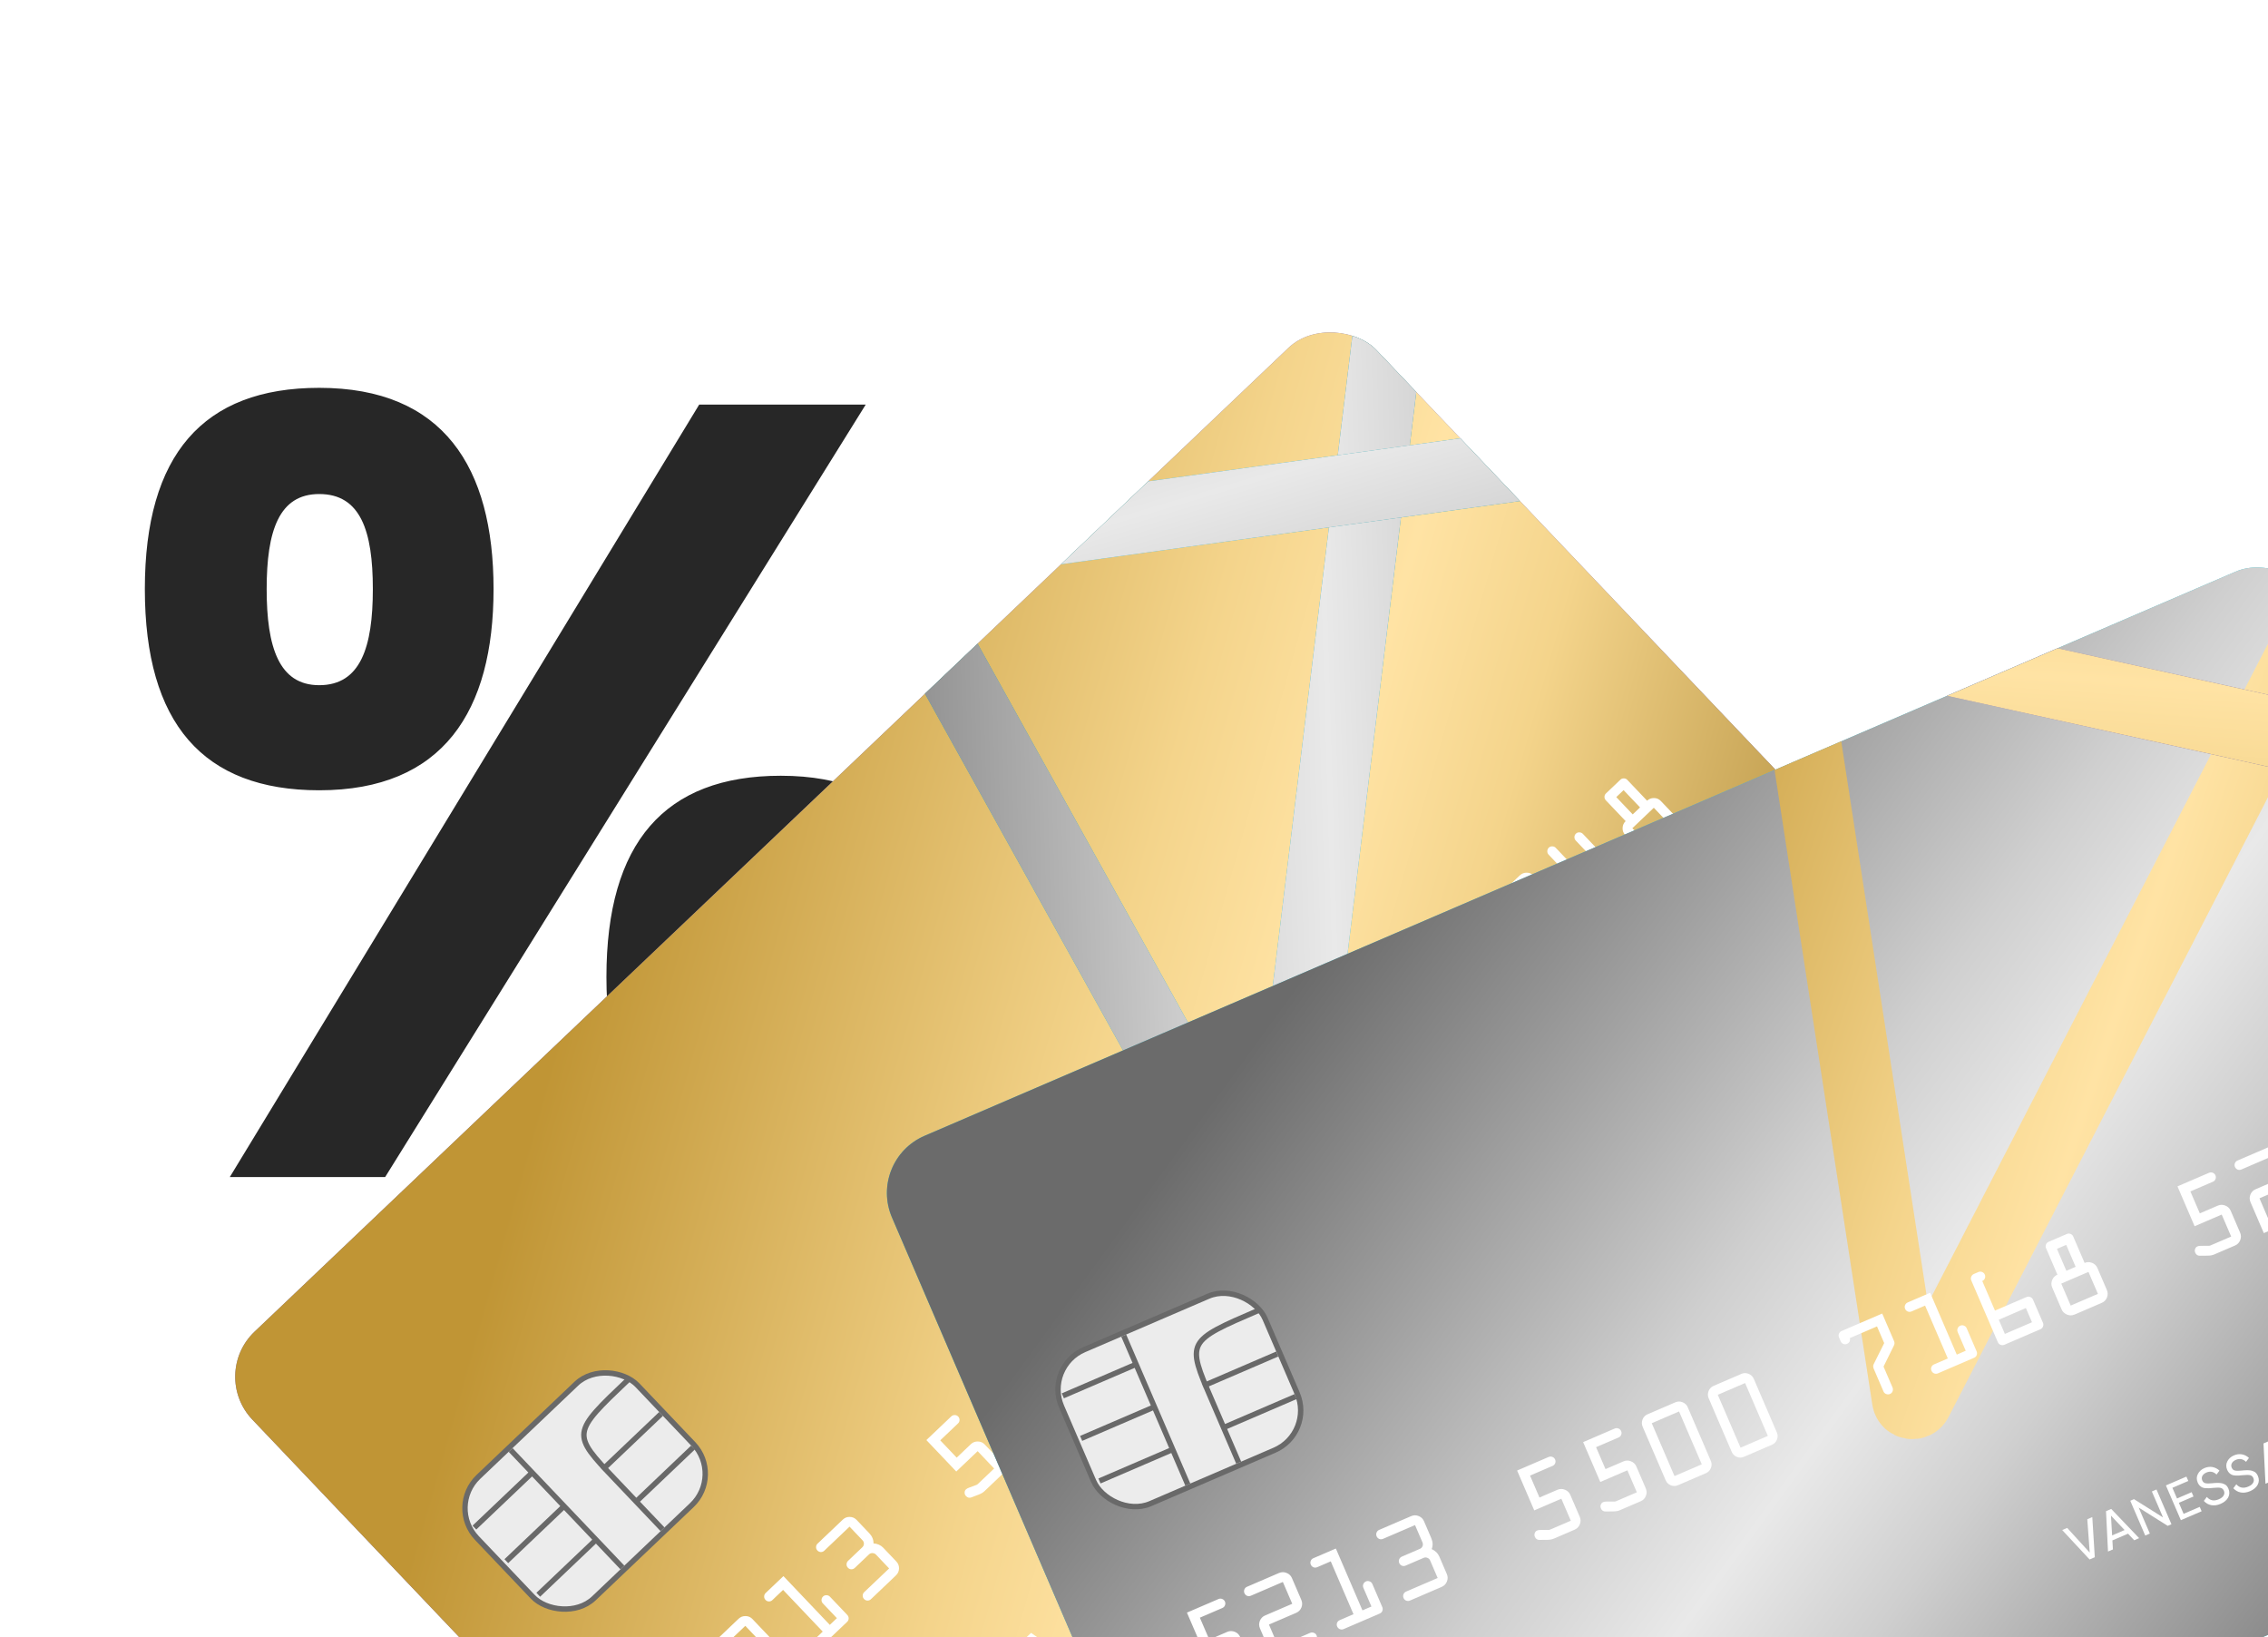 <?xml version="1.0" encoding="UTF-8"?> <svg xmlns="http://www.w3.org/2000/svg" width="194" height="140" viewBox="0 0 194 140" fill="none"><path d="M32.944 100.659H19.656L59.808 34.6H74.052L32.944 100.659ZM12.39 50.374C12.39 38.902 17.361 33.166 27.304 33.166C37.915 33.166 42.217 39.953 42.217 50.374C42.217 60.794 37.915 67.582 27.304 67.582C17.361 67.582 12.39 61.846 12.39 50.374ZM22.81 50.374C22.81 55.345 23.862 58.595 27.304 58.595C30.841 58.595 31.892 55.345 31.892 50.374C31.892 45.402 30.841 42.248 27.304 42.248C23.862 42.248 22.81 45.402 22.81 50.374ZM51.873 83.547C51.873 72.075 56.844 66.339 66.786 66.339C77.398 66.339 81.7 73.126 81.7 83.547C81.7 93.967 77.398 100.755 66.786 100.755C56.844 100.755 51.873 95.019 51.873 83.547ZM62.293 83.547C62.293 88.518 63.345 91.768 66.786 91.768C70.324 91.768 71.375 88.518 71.375 83.547C71.375 78.576 70.324 75.421 66.786 75.421C63.345 75.421 62.293 78.576 62.293 83.547Z" fill="#272727"></path><g clip-path="url(#clip0_383_5704)"><rect x="17.919" y="117.546" width="132.774" height="84.843" transform="rotate(-43.57 17.919 117.546)" fill="#7C73C3"></rect><rect x="17.919" y="117.546" width="132.774" height="84.843" transform="rotate(-43.57 17.919 117.546)" fill="url(#paint0_linear_383_5704)"></rect><path d="M128.159 112.964L127.807 113.299L124.739 111.75L125.074 111.432L127.615 112.741L126.43 110.141L126.769 109.819L128.159 112.964ZM131.151 110.118L130.819 110.433L130.128 110.089L129.072 111.093L129.382 111.801L129.05 112.116L127.694 108.939L128.045 108.605L131.151 110.118ZM128.222 109.145L128.902 110.7L129.743 109.9L128.222 109.145ZM132.451 107.745L130.788 105.996L131.099 105.7L133.33 108.045L133.079 108.284L130.206 107.679L131.873 109.431L131.561 109.727L129.33 107.382L129.582 107.143L132.451 107.745ZM133.289 106.105L133.997 106.849L135.085 105.813L135.366 106.108L133.966 107.44L131.735 105.095L133.118 103.779L133.399 104.074L132.327 105.093L133.012 105.814L134 104.873L134.277 105.165L133.289 106.105ZM136.675 104.946C136.456 105.154 136.22 105.282 135.968 105.331C135.717 105.374 135.473 105.336 135.239 105.214L135.36 104.805C135.719 105.004 136.063 104.947 136.391 104.635C136.55 104.484 136.641 104.336 136.664 104.19C136.69 104.042 136.649 103.913 136.543 103.801C136.439 103.692 136.317 103.648 136.177 103.671C136.052 103.692 135.854 103.768 135.582 103.898L135.288 104.038C135.219 104.065 135.127 104.097 135.01 104.136C134.894 104.17 134.799 104.184 134.725 104.178C134.525 104.164 134.351 104.08 134.205 103.926C134.009 103.72 133.928 103.492 133.96 103.24C133.988 102.983 134.105 102.757 134.311 102.562C134.494 102.387 134.698 102.28 134.924 102.24C135.149 102.2 135.372 102.226 135.592 102.319L135.474 102.718C135.144 102.573 134.852 102.621 134.597 102.863C134.47 102.984 134.397 103.113 134.378 103.25C134.36 103.387 134.401 103.509 134.503 103.616C134.601 103.719 134.712 103.762 134.837 103.746C134.966 103.729 135.147 103.664 135.378 103.55L135.557 103.463C135.661 103.419 135.717 103.396 135.726 103.392C135.823 103.35 135.936 103.313 136.065 103.279C136.158 103.255 136.267 103.249 136.393 103.261C136.545 103.265 136.696 103.345 136.845 103.501C137.04 103.707 137.122 103.942 137.089 104.207C137.052 104.472 136.914 104.719 136.675 104.946ZM138.664 103.054C138.445 103.262 138.209 103.39 137.957 103.438C137.705 103.482 137.462 103.443 137.228 103.322L137.349 102.913C137.708 103.112 138.052 103.055 138.38 102.743C138.539 102.592 138.63 102.444 138.653 102.298C138.678 102.15 138.638 102.021 138.532 101.909C138.428 101.8 138.306 101.756 138.166 101.779C138.041 101.8 137.843 101.876 137.571 102.006L137.277 102.146C137.208 102.173 137.116 102.205 136.999 102.244C136.883 102.278 136.788 102.292 136.714 102.286C136.514 102.272 136.34 102.188 136.194 102.034C135.998 101.828 135.917 101.6 135.949 101.347C135.977 101.091 136.094 100.865 136.3 100.669C136.483 100.495 136.687 100.388 136.913 100.348C137.138 100.308 137.361 100.334 137.581 100.427L137.463 100.826C137.133 100.68 136.841 100.729 136.586 100.971C136.459 101.092 136.386 101.221 136.367 101.358C136.349 101.495 136.39 101.617 136.492 101.724C136.59 101.827 136.701 101.87 136.826 101.853C136.955 101.837 137.136 101.772 137.367 101.658L137.546 101.57C137.65 101.527 137.706 101.504 137.715 101.499C137.812 101.458 137.925 101.421 138.054 101.387C138.146 101.363 138.256 101.357 138.382 101.369C138.534 101.373 138.685 101.453 138.834 101.609C139.029 101.815 139.11 102.05 139.078 102.315C139.041 102.58 138.903 102.826 138.664 103.054ZM141.776 100.01L141.444 100.326L140.753 99.981L139.698 100.985L140.007 101.693L139.675 102.008L138.319 98.832L138.671 98.497L141.776 100.01ZM138.847 99.038L139.528 100.592L140.368 99.792L138.847 99.038ZM145.034 96.911L144.702 97.226L144.011 96.882L142.956 97.886L143.265 98.593L142.934 98.909L141.577 95.732L141.929 95.397L145.034 96.911ZM142.105 95.938L142.786 97.492L143.627 96.692L142.105 95.938ZM143.525 93.879L145.476 95.929L146.487 94.966L146.768 95.261L145.445 96.52L143.214 94.175L143.525 93.879ZM146.538 93.501L147.246 94.245L148.334 93.21L148.615 93.504L147.214 94.836L144.984 92.491L146.367 91.175L146.648 91.47L145.576 92.49L146.261 93.21L147.249 92.27L147.526 92.561L146.538 93.501ZM149.923 92.342C149.705 92.55 149.469 92.679 149.217 92.727C148.965 92.771 148.722 92.732 148.487 92.611L148.609 92.202C148.968 92.4 149.312 92.343 149.64 92.031C149.799 91.88 149.89 91.732 149.913 91.587C149.938 91.439 149.898 91.309 149.792 91.198C149.688 91.088 149.565 91.045 149.425 91.067C149.301 91.088 149.102 91.164 148.831 91.295L148.536 91.434C148.468 91.461 148.376 91.494 148.259 91.532C148.143 91.566 148.048 91.58 147.974 91.574C147.773 91.56 147.6 91.477 147.453 91.322C147.258 91.117 147.176 90.888 147.209 90.636C147.237 90.379 147.354 90.153 147.559 89.958C147.743 89.784 147.947 89.677 148.173 89.636C148.398 89.596 148.621 89.623 148.841 89.715L148.723 90.115C148.393 89.969 148.101 90.017 147.846 90.26C147.719 90.381 147.646 90.51 147.627 90.647C147.609 90.783 147.65 90.905 147.752 91.013C147.85 91.115 147.961 91.159 148.086 91.142C148.215 91.126 148.395 91.06 148.627 90.946L148.806 90.859C148.909 90.816 148.966 90.792 148.974 90.788C149.071 90.747 149.185 90.709 149.314 90.675C149.406 90.652 149.515 90.646 149.642 90.657C149.794 90.661 149.945 90.741 150.094 90.898C150.289 91.103 150.37 91.338 150.338 91.604C150.3 91.869 150.162 92.115 149.923 92.342ZM151.912 90.45C151.693 90.658 151.458 90.787 151.206 90.835C150.954 90.879 150.711 90.84 150.476 90.719L150.598 90.309C150.957 90.508 151.301 90.451 151.629 90.139C151.788 89.988 151.879 89.84 151.902 89.695C151.927 89.547 151.887 89.417 151.781 89.305C151.677 89.196 151.554 89.153 151.414 89.175C151.29 89.196 151.091 89.272 150.82 89.403L150.525 89.542C150.457 89.569 150.365 89.602 150.248 89.64C150.132 89.674 150.037 89.688 149.963 89.682C149.762 89.668 149.589 89.584 149.442 89.43C149.247 89.225 149.165 88.996 149.198 88.744C149.226 88.487 149.343 88.261 149.548 88.066C149.732 87.892 149.936 87.784 150.161 87.744C150.387 87.704 150.61 87.73 150.83 87.823L150.712 88.222C150.382 88.077 150.09 88.125 149.835 88.367C149.708 88.489 149.635 88.618 149.616 88.754C149.598 88.891 149.639 89.013 149.741 89.121C149.839 89.223 149.95 89.266 150.075 89.25C150.204 89.234 150.384 89.168 150.616 89.054L150.795 88.967C150.898 88.924 150.955 88.9 150.963 88.896C151.06 88.855 151.174 88.817 151.303 88.783C151.395 88.76 151.504 88.754 151.631 88.765C151.783 88.769 151.934 88.849 152.082 89.006C152.278 89.211 152.359 89.446 152.327 89.712C152.289 89.977 152.151 90.223 151.912 90.45ZM153.168 89.173L150.937 86.828L151.249 86.531L153.48 88.876L153.168 89.173ZM155.993 86.486L155.661 86.801L154.97 86.457L153.915 87.461L154.224 88.168L153.892 88.484L152.536 85.307L152.888 84.972L155.993 86.486ZM153.064 85.513L153.745 87.067L154.585 86.267L153.064 85.513Z" fill="white"></path><g clip-path="url(#clip1_383_5704)"><path d="M90.267 146.245C90.034 145.704 89.127 143.614 89.127 143.614C89.133 143.636 88.886 143.066 88.727 142.722L89.424 143.204C89.424 143.204 91.351 144.55 91.756 144.829C91.476 145.095 90.621 145.908 90.267 146.245ZM88.195 139.64L86.81 140.957C86.383 141.364 86.178 141.799 86.424 142.427L89.846 151.351L91.725 149.563C91.725 149.563 91.216 148.408 91.106 148.16C91.312 147.964 93.141 146.225 93.406 145.972C93.69 146.168 94.615 146.815 94.615 146.815L96.273 145.237L88.195 139.64Z" fill="white"></path></g><rect x="38.242" y="128.846" width="18.957" height="14.334" rx="3.699" transform="rotate(-43.57 38.242 128.846)" fill="#ECECEC" stroke="#696969" stroke-width="0.462"></rect><path d="M43.677 123.995L53.238 134.045M40.58 130.634L45.605 125.853M43.311 133.505L48.336 128.725M46.043 136.377L51.068 131.596M51.519 125.697L56.544 120.917M54.251 128.569L59.276 123.788M56.672 130.778C56.672 130.778 56.327 130.416 52.607 126.505C48.887 122.594 48.887 122.594 53.744 117.974" stroke="#696969" stroke-width="0.462"></path><path d="M68.205 33.485L108.418 105.878C108.635 106.27 109.226 106.155 109.281 105.71L123.085 -7.037" stroke="url(#paint1_linear_383_5704)" stroke-width="6.011"></path><path d="M68.205 33.485L108.418 105.878C108.635 106.27 109.226 106.155 109.281 105.71L123.085 -7.037" stroke="url(#paint2_linear_383_5704)" stroke-width="6.011"></path><path d="M117.654 -8.5L57.958 48.895C57.635 49.205 57.898 49.748 58.342 49.687L170.868 34.187" stroke="url(#paint3_linear_383_5704)" stroke-width="6.011"></path><path d="M117.654 -8.5L57.958 48.895C57.635 49.205 57.898 49.748 58.342 49.687L170.868 34.187" stroke="url(#paint4_linear_383_5704)" stroke-width="6.011"></path><path d="M61.361 148.104L62.761 146.773L61.35 145.29L59.522 147.029L56.965 144.341L59.096 142.314C59.177 142.237 59.276 142.199 59.393 142.202C59.51 142.205 59.608 142.247 59.685 142.329C59.765 142.413 59.804 142.513 59.801 142.631C59.798 142.743 59.755 142.839 59.671 142.919L58.152 144.364L59.559 145.843L60.775 144.685C60.938 144.53 61.137 144.456 61.371 144.461C61.605 144.467 61.8 144.552 61.955 144.715L63.365 146.198C63.523 146.363 63.599 146.563 63.593 146.797C63.587 147.026 63.502 147.22 63.336 147.377L61.936 148.709C61.812 148.828 61.65 148.924 61.451 148.999L60.813 149.243C60.642 149.309 60.49 149.271 60.355 149.13C60.275 149.046 60.236 148.949 60.236 148.839C60.234 148.726 60.273 148.632 60.352 148.557C60.412 148.5 60.499 148.452 60.612 148.412L61.172 148.202C61.248 148.185 61.311 148.152 61.361 148.104ZM68.029 142.913L65.279 145.529L63.294 143.441C63.134 143.273 63.056 143.074 63.059 142.842C63.065 142.608 63.151 142.412 63.316 142.255L65.152 140.509L63.752 139.037L61.592 141.091C61.506 141.173 61.407 141.213 61.294 141.21C61.18 141.205 61.082 141.16 61.002 141.076C60.923 140.992 60.884 140.894 60.887 140.782C60.887 140.667 60.931 140.568 61.017 140.486L63.176 138.432C63.344 138.272 63.545 138.195 63.779 138.201C64.011 138.205 64.206 138.289 64.363 138.455L65.763 139.927C65.925 140.097 66.004 140.299 65.998 140.533C65.99 140.765 65.902 140.961 65.734 141.12L63.898 142.866L65.309 144.349L67.454 142.309C67.535 142.231 67.635 142.194 67.752 142.197C67.866 142.197 67.964 142.239 68.043 142.323C68.123 142.407 68.162 142.508 68.159 142.625C68.154 142.739 68.11 142.836 68.029 142.913ZM69.447 140.412L70.376 139.529L66.983 135.962L66.069 136.832C65.985 136.912 65.886 136.952 65.771 136.951C65.656 136.946 65.559 136.901 65.479 136.817C65.399 136.733 65.361 136.635 65.364 136.523C65.367 136.406 65.41 136.307 65.494 136.227L67.013 134.783L70.98 138.954L71.585 138.378L70.387 137.119C70.309 137.037 70.271 136.939 70.271 136.824C70.274 136.707 70.317 136.609 70.401 136.529C70.485 136.449 70.585 136.412 70.699 136.417C70.814 136.418 70.911 136.46 70.991 136.544L72.477 138.106C72.557 138.19 72.595 138.29 72.593 138.407C72.59 138.52 72.546 138.616 72.462 138.696L70.022 141.017C69.939 141.096 69.838 141.135 69.721 141.132C69.604 141.124 69.506 141.079 69.426 140.995C69.348 140.913 69.311 140.816 69.314 140.704C69.319 140.589 69.363 140.492 69.447 140.412ZM73.274 129.978L74.352 131.112C74.603 131.376 74.725 131.667 74.717 131.985C75.063 132.013 75.341 132.137 75.551 132.357L76.674 133.538C76.831 133.703 76.907 133.903 76.901 134.137C76.893 134.369 76.805 134.565 76.637 134.724L74.499 136.758C74.415 136.838 74.316 136.877 74.201 136.877C74.087 136.872 73.989 136.827 73.909 136.743C73.829 136.659 73.791 136.561 73.794 136.449C73.797 136.332 73.84 136.233 73.924 136.153L76.055 134.127L74.932 132.946C74.852 132.862 74.753 132.819 74.636 132.816C74.519 132.808 74.419 132.844 74.335 132.924L73.119 134.081C73.035 134.161 72.935 134.201 72.82 134.2C72.708 134.198 72.611 134.153 72.529 134.067C72.449 133.983 72.41 133.885 72.413 133.772C72.416 133.655 72.46 133.557 72.543 133.477L73.767 132.313C73.849 132.235 73.892 132.139 73.897 132.025C73.9 131.908 73.862 131.807 73.782 131.723L72.669 130.553L70.51 132.608C70.426 132.687 70.327 132.727 70.212 132.727C70.097 132.721 70 132.677 69.92 132.593C69.84 132.509 69.802 132.411 69.804 132.298C69.807 132.181 69.851 132.083 69.935 132.003L72.094 129.949C72.262 129.789 72.462 129.713 72.693 129.721C72.923 129.727 73.116 129.813 73.274 129.978ZM83.637 126.913L85.037 125.582L83.626 124.099L81.798 125.838L79.241 123.15L81.371 121.123C81.453 121.046 81.552 121.008 81.669 121.011C81.786 121.014 81.884 121.056 81.961 121.138C82.041 121.222 82.08 121.322 82.077 121.44C82.074 121.552 82.031 121.648 81.947 121.728L80.428 123.173L81.835 124.652L83.051 123.495C83.214 123.339 83.413 123.265 83.647 123.27C83.881 123.276 84.076 123.361 84.231 123.524L85.641 125.007C85.799 125.172 85.875 125.372 85.869 125.606C85.863 125.835 85.778 126.029 85.612 126.186L84.212 127.518C84.087 127.637 83.926 127.733 83.727 127.808L83.089 128.052C82.918 128.118 82.766 128.08 82.631 127.939C82.551 127.855 82.511 127.758 82.512 127.648C82.51 127.535 82.549 127.441 82.628 127.366C82.688 127.309 82.775 127.261 82.888 127.221L83.448 127.011C83.524 126.994 83.587 126.961 83.637 126.913ZM88.092 122.675L89.492 121.344L88.082 119.861L86.253 121.6L83.696 118.912L85.827 116.885C85.908 116.808 86.007 116.77 86.124 116.773C86.242 116.776 86.339 116.818 86.416 116.9C86.496 116.984 86.535 117.084 86.532 117.201C86.529 117.314 86.486 117.41 86.402 117.49L84.883 118.934L86.29 120.413L87.506 119.256C87.67 119.101 87.868 119.026 88.102 119.032C88.336 119.038 88.531 119.123 88.686 119.286L90.097 120.768C90.254 120.934 90.33 121.134 90.324 121.368C90.318 121.597 90.233 121.791 90.067 121.948L88.667 123.28C88.543 123.399 88.381 123.495 88.182 123.57L87.544 123.814C87.374 123.88 87.221 123.842 87.086 123.701C87.007 123.617 86.967 123.52 86.967 123.41C86.965 123.297 87.004 123.203 87.083 123.128C87.143 123.071 87.23 123.023 87.343 122.983L87.903 122.772C87.979 122.756 88.042 122.723 88.092 122.675ZM91.449 119.523L88.008 115.907C87.858 115.748 87.785 115.557 87.791 115.332C87.796 115.107 87.878 114.92 88.037 114.769L89.922 112.975C90.078 112.827 90.267 112.757 90.49 112.765C90.714 112.77 90.902 112.852 91.053 113.01L94.493 116.627C94.646 116.788 94.72 116.981 94.714 117.205C94.709 117.425 94.626 117.612 94.465 117.765L92.586 119.552C92.423 119.707 92.231 119.782 92.011 119.776C91.789 119.768 91.602 119.684 91.449 119.523ZM93.875 117.174L90.483 113.608L88.64 115.36L92.033 118.927L93.875 117.174ZM95.904 115.285L92.463 111.668C92.313 111.51 92.24 111.319 92.246 111.094C92.251 110.869 92.333 110.682 92.492 110.531L94.377 108.737C94.533 108.589 94.722 108.518 94.945 108.526C95.169 108.532 95.357 108.614 95.508 108.772L98.948 112.389C99.101 112.55 99.175 112.742 99.169 112.967C99.164 113.187 99.081 113.374 98.92 113.527L97.041 115.314C96.878 115.469 96.687 115.544 96.467 115.538C96.244 115.53 96.057 115.446 95.904 115.285ZM98.33 112.936L94.938 109.369L93.095 111.122L96.488 114.688L98.33 112.936ZM101.367 103.185L101.12 102.926C101.04 102.842 101.002 102.744 101.005 102.631C101.008 102.514 101.051 102.416 101.135 102.336L103.877 99.727L105.644 101.584C105.737 101.683 105.778 101.799 105.765 101.935L105.557 103.943L106.895 105.35C106.975 105.434 107.015 105.536 107.014 105.655C107.014 105.77 106.971 105.867 106.887 105.947C106.803 106.027 106.702 106.067 106.582 106.066C106.465 106.063 106.368 106.021 106.29 105.939L104.839 104.413C104.729 104.298 104.681 104.175 104.693 104.044L104.912 102.04L103.841 100.914L102.012 102.653C102.134 102.867 102.115 103.049 101.957 103.2C101.873 103.279 101.773 103.319 101.659 103.319C101.544 103.313 101.447 103.269 101.367 103.185ZM109.544 102.268L110.472 101.385L107.08 97.819L106.166 98.688C106.082 98.768 105.982 98.808 105.868 98.807C105.753 98.802 105.656 98.757 105.576 98.674C105.496 98.59 105.457 98.491 105.46 98.379C105.463 98.262 105.507 98.164 105.591 98.084L107.109 96.639L111.077 100.81L111.682 100.235L110.483 98.975C110.406 98.894 110.367 98.796 110.368 98.681C110.371 98.564 110.414 98.465 110.498 98.385C110.582 98.305 110.681 98.268 110.796 98.273C110.911 98.274 111.008 98.316 111.088 98.4L112.574 99.962C112.654 100.046 112.692 100.146 112.689 100.263C112.686 100.376 112.643 100.472 112.559 100.552L110.119 102.873C110.035 102.953 109.935 102.991 109.818 102.988C109.701 102.981 109.602 102.935 109.522 102.851C109.445 102.769 109.407 102.672 109.41 102.56C109.415 102.445 109.46 102.348 109.544 102.268ZM110.06 93.832L110.362 93.544C110.446 93.464 110.546 93.427 110.66 93.432C110.777 93.435 110.875 93.477 110.952 93.559C111.032 93.643 111.071 93.743 111.068 93.86C111.065 93.973 111.022 94.069 110.938 94.149L112.838 96.146L114.968 94.119C115.05 94.042 115.15 94.006 115.269 94.011C115.386 94.014 115.485 94.057 115.565 94.141L117.05 95.703C117.13 95.787 117.168 95.889 117.162 96.008C117.157 96.123 117.112 96.22 117.029 96.3L114.603 98.607C114.519 98.687 114.417 98.727 114.298 98.726C114.181 98.723 114.084 98.681 114.006 98.599L110.038 94.428C109.958 94.344 109.921 94.245 109.926 94.131C109.929 94.013 109.974 93.914 110.06 93.832ZM113.412 96.765L114.323 97.722L116.151 95.983L115.24 95.026L113.412 96.765ZM118.145 94.072L116.742 92.597C116.584 92.431 116.509 92.233 116.517 92.001C116.523 91.767 116.61 91.57 116.778 91.41L115.084 89.629C115.004 89.545 114.965 89.447 114.968 89.334C114.968 89.22 115.012 89.121 115.098 89.039L116.329 87.868C116.413 87.788 116.512 87.751 116.627 87.756C116.742 87.757 116.839 87.799 116.919 87.883L118.613 89.664C118.777 89.509 118.974 89.433 119.206 89.437C119.435 89.438 119.631 89.523 119.793 89.694L121.204 91.176C121.361 91.342 121.437 91.542 121.431 91.776C121.423 92.007 121.337 92.201 121.174 92.356L119.339 94.102C119.169 94.264 118.964 94.34 118.725 94.329C118.489 94.316 118.296 94.231 118.145 94.072ZM115.976 89.356L117.383 90.835L118.009 90.239L116.602 88.76L115.976 89.356ZM117.353 92.015L118.764 93.497L120.599 91.751L119.189 90.269L117.353 92.015ZM128.189 84.531L129.589 83.2L128.178 81.717L126.35 83.456L123.793 80.768L125.923 78.741C126.005 78.664 126.104 78.626 126.221 78.629C126.338 78.632 126.435 78.674 126.513 78.756C126.593 78.84 126.631 78.941 126.628 79.058C126.626 79.17 126.582 79.266 126.498 79.346L124.98 80.791L126.387 82.27L127.603 81.113C127.766 80.957 127.965 80.883 128.199 80.888C128.433 80.894 128.628 80.979 128.783 81.142L130.193 82.625C130.351 82.79 130.426 82.99 130.421 83.224C130.415 83.454 130.329 83.647 130.164 83.804L128.764 85.136C128.639 85.255 128.477 85.351 128.279 85.426L127.64 85.67C127.47 85.736 127.318 85.698 127.183 85.557C127.103 85.473 127.063 85.376 127.064 85.266C127.062 85.153 127.1 85.059 127.18 84.984C127.24 84.927 127.326 84.879 127.44 84.84L128 84.629C128.075 84.612 128.138 84.579 128.189 84.531ZM134.856 79.34L132.107 81.956L130.121 79.868C129.962 79.701 129.883 79.501 129.887 79.269C129.893 79.035 129.978 78.839 130.144 78.682L131.979 76.936L130.579 75.464L128.42 77.518C128.334 77.6 128.234 77.64 128.122 77.637C128.007 77.632 127.91 77.587 127.83 77.503C127.75 77.419 127.712 77.321 127.714 77.209C127.715 77.094 127.758 76.995 127.845 76.913L130.004 74.859C130.172 74.699 130.373 74.623 130.607 74.628C130.839 74.632 131.033 74.716 131.191 74.882L132.591 76.354C132.753 76.524 132.831 76.726 132.825 76.96C132.817 77.192 132.729 77.388 132.561 77.547L130.726 79.293L132.136 80.776L134.281 78.736C134.363 78.658 134.462 78.621 134.579 78.624C134.694 78.624 134.791 78.666 134.871 78.75C134.951 78.834 134.989 78.935 134.987 79.052C134.981 79.166 134.938 79.263 134.856 79.34ZM138.257 75.529L137.059 74.269L135.238 76.002L132.469 73.09C132.389 73.006 132.35 72.906 132.353 72.789C132.356 72.667 132.4 72.566 132.484 72.486C132.565 72.409 132.666 72.373 132.785 72.378C132.902 72.381 133.001 72.424 133.081 72.508L135.268 74.808L136.477 73.658L134.793 71.887C134.713 71.803 134.673 71.704 134.674 71.589C134.675 71.469 134.717 71.37 134.801 71.29C134.885 71.21 134.985 71.174 135.102 71.182C135.219 71.184 135.318 71.228 135.398 71.312L137.082 73.082C137.166 73.003 137.265 72.965 137.38 72.971C137.495 72.971 137.592 73.013 137.672 73.097C137.752 73.181 137.79 73.282 137.787 73.399C137.784 73.511 137.741 73.607 137.657 73.687L138.862 74.954C138.942 75.038 138.98 75.138 138.978 75.255C138.972 75.37 138.929 75.466 138.847 75.544C138.763 75.624 138.664 75.663 138.549 75.663C138.435 75.657 138.337 75.613 138.257 75.529ZM140.421 72.881L139.017 71.406C138.86 71.24 138.785 71.042 138.793 70.81C138.799 70.576 138.886 70.379 139.054 70.219L137.359 68.438C137.28 68.354 137.241 68.256 137.244 68.143C137.244 68.029 137.288 67.93 137.374 67.848L138.605 66.677C138.689 66.597 138.788 66.56 138.903 66.565C139.018 66.566 139.115 66.608 139.195 66.692L140.889 68.473C141.052 68.318 141.25 68.242 141.482 68.246C141.711 68.247 141.907 68.332 142.069 68.503L143.48 69.985C143.637 70.151 143.713 70.351 143.707 70.585C143.699 70.817 143.613 71.01 143.45 71.165L141.615 72.911C141.444 73.073 141.24 73.149 141.001 73.138C140.765 73.125 140.572 73.04 140.421 72.881ZM138.252 68.165L139.659 69.644L140.285 69.048L138.878 67.569L138.252 68.165ZM139.629 70.824L141.04 72.306L142.875 70.561L141.464 69.078L139.629 70.824Z" fill="white"></path></g><g filter="url(#filter0_d_383_5704)"><g clip-path="url(#clip2_383_5704)"><rect x="74.198" y="98.308" width="132.774" height="84.843" transform="rotate(-23.278 74.198 98.308)" fill="#3AC7D5"></rect><rect x="74.198" y="98.308" width="132.774" height="84.843" transform="rotate(-23.278 74.198 98.308)" fill="url(#paint5_linear_383_5704)"></rect><path d="M179.184 132.244L178.738 132.435L176.397 129.919L176.822 129.736L178.751 131.846L178.542 128.996L178.971 128.812L179.184 132.244ZM182.977 130.612L182.557 130.793L182.028 130.23L180.69 130.805L180.735 131.576L180.314 131.757L180.144 128.307L180.59 128.115L182.977 130.612ZM180.567 128.684L180.667 130.377L181.733 129.919L180.567 128.684ZM185.02 128.837L184.066 126.62L184.461 126.45L185.741 129.423L185.422 129.56L182.937 127.996L183.893 130.218L183.498 130.388L182.219 127.415L182.537 127.277L185.02 128.837ZM186.375 127.59L186.781 128.532L188.161 127.939L188.322 128.312L186.546 129.076L185.267 126.103L187.021 125.348L187.182 125.722L185.823 126.307L186.216 127.22L187.469 126.681L187.628 127.05L186.375 127.59ZM189.952 127.676C189.675 127.796 189.409 127.834 189.156 127.792C188.905 127.746 188.69 127.625 188.512 127.43L188.768 127.088C189.036 127.399 189.378 127.465 189.794 127.286C189.995 127.2 190.132 127.092 190.204 126.964C190.28 126.834 190.287 126.699 190.226 126.557C190.166 126.418 190.067 126.335 189.927 126.308C189.803 126.284 189.591 126.287 189.291 126.315L188.966 126.344C188.893 126.345 188.795 126.344 188.672 126.339C188.551 126.331 188.457 126.311 188.39 126.28C188.207 126.197 188.073 126.059 187.989 125.863C187.877 125.603 187.88 125.36 187.998 125.135C188.113 124.904 188.301 124.732 188.562 124.62C188.794 124.52 189.023 124.491 189.248 124.531C189.474 124.572 189.674 124.674 189.848 124.837L189.599 125.171C189.34 124.92 189.049 124.864 188.726 125.002C188.565 125.072 188.452 125.168 188.387 125.289C188.322 125.411 188.319 125.54 188.377 125.676C188.433 125.806 188.522 125.885 188.645 125.913C188.772 125.943 188.964 125.944 189.221 125.917L189.419 125.898C189.531 125.893 189.592 125.89 189.601 125.889C189.706 125.884 189.826 125.889 189.959 125.902C190.054 125.911 190.158 125.944 190.272 125.998C190.414 126.055 190.528 126.182 190.613 126.38C190.725 126.641 190.72 126.89 190.597 127.127C190.47 127.363 190.255 127.546 189.952 127.676ZM192.474 126.591C192.196 126.711 191.931 126.749 191.678 126.707C191.427 126.661 191.212 126.54 191.034 126.345L191.29 126.004C191.558 126.314 191.9 126.38 192.316 126.201C192.517 126.115 192.654 126.007 192.726 125.879C192.801 125.749 192.808 125.614 192.747 125.472C192.688 125.333 192.588 125.25 192.449 125.223C192.325 125.199 192.113 125.202 191.813 125.23L191.488 125.259C191.415 125.26 191.317 125.259 191.194 125.255C191.073 125.246 190.979 125.226 190.912 125.195C190.729 125.113 190.595 124.974 190.511 124.778C190.399 124.518 190.402 124.275 190.52 124.05C190.635 123.819 190.823 123.647 191.084 123.535C191.316 123.435 191.545 123.406 191.77 123.446C191.996 123.487 192.196 123.589 192.37 123.752L192.121 124.086C191.862 123.835 191.571 123.779 191.248 123.918C191.087 123.987 190.973 124.083 190.908 124.205C190.843 124.327 190.84 124.455 190.899 124.591C190.955 124.722 191.044 124.801 191.167 124.828C191.294 124.858 191.485 124.859 191.742 124.832L191.94 124.813C192.052 124.808 192.113 124.805 192.123 124.805C192.228 124.8 192.347 124.804 192.481 124.817C192.575 124.826 192.68 124.859 192.794 124.914C192.936 124.97 193.049 125.097 193.135 125.296C193.247 125.556 193.241 125.805 193.119 126.042C192.992 126.278 192.777 126.461 192.474 126.591ZM196.449 124.816L196.028 124.997L195.499 124.434L194.161 125.01L194.206 125.781L193.785 125.962L193.615 122.512L194.061 122.32L196.449 124.816ZM194.039 122.888L194.138 124.582L195.204 124.123L194.039 122.888ZM200.579 123.039L200.159 123.22L199.63 122.657L198.292 123.233L198.337 124.004L197.916 124.185L197.746 120.735L198.192 120.543L200.579 123.039ZM198.17 121.111L198.269 122.805L199.335 122.346L198.17 121.111ZM200.216 119.672L201.334 122.271L202.617 121.719L202.778 122.093L201.1 122.815L199.821 119.842L200.216 119.672ZM203.172 120.363L203.578 121.306L204.959 120.712L205.119 121.086L203.344 121.85L202.065 118.876L203.819 118.122L203.98 118.496L202.621 119.08L203.014 119.993L204.266 119.454L204.425 119.824L203.172 120.363ZM206.75 120.45C206.472 120.569 206.207 120.608 205.954 120.566C205.703 120.519 205.488 120.399 205.31 120.203L205.566 119.862C205.834 120.173 206.176 120.239 206.592 120.06C206.793 119.973 206.93 119.866 207.002 119.737C207.077 119.608 207.084 119.472 207.023 119.33C206.964 119.192 206.864 119.109 206.725 119.081C206.6 119.058 206.388 119.06 206.089 119.088L205.764 119.117C205.69 119.119 205.593 119.117 205.47 119.113C205.349 119.105 205.255 119.085 205.188 119.053C205.004 118.971 204.871 118.832 204.787 118.637C204.675 118.376 204.678 118.133 204.796 117.908C204.911 117.677 205.099 117.506 205.359 117.394C205.592 117.294 205.82 117.264 206.046 117.305C206.271 117.345 206.471 117.447 206.646 117.61L206.397 117.944C206.138 117.693 205.847 117.637 205.524 117.776C205.362 117.845 205.249 117.941 205.184 118.063C205.119 118.185 205.116 118.314 205.175 118.45C205.231 118.58 205.32 118.659 205.443 118.687C205.569 118.716 205.761 118.717 206.018 118.691L206.216 118.671C206.328 118.666 206.389 118.664 206.399 118.663C206.504 118.658 206.623 118.662 206.756 118.675C206.851 118.685 206.956 118.717 207.07 118.772C207.212 118.828 207.325 118.956 207.41 119.154C207.522 119.414 207.517 119.663 207.394 119.901C207.268 120.136 207.053 120.319 206.75 120.45ZM209.271 119.365C208.994 119.484 208.729 119.523 208.476 119.481C208.224 119.435 208.01 119.314 207.832 119.119L208.087 118.777C208.355 119.088 208.697 119.154 209.114 118.975C209.315 118.888 209.451 118.781 209.524 118.652C209.599 118.523 209.606 118.387 209.545 118.246C209.485 118.107 209.386 118.024 209.247 117.996C209.122 117.973 208.91 117.975 208.61 118.003L208.285 118.032C208.212 118.034 208.114 118.032 207.992 118.028C207.871 118.02 207.776 118 207.709 117.968C207.526 117.886 207.393 117.747 207.309 117.552C207.196 117.291 207.199 117.048 207.317 116.823C207.433 116.592 207.621 116.421 207.881 116.309C208.113 116.209 208.342 116.179 208.568 116.22C208.793 116.26 208.993 116.362 209.167 116.526L208.918 116.859C208.659 116.608 208.368 116.552 208.046 116.691C207.884 116.76 207.771 116.856 207.706 116.978C207.641 117.1 207.638 117.229 207.696 117.365C207.752 117.495 207.842 117.574 207.964 117.602C208.091 117.631 208.283 117.633 208.54 117.606L208.738 117.586C208.85 117.582 208.911 117.579 208.921 117.578C209.026 117.573 209.145 117.577 209.278 117.59C209.373 117.6 209.477 117.632 209.592 117.687C209.733 117.743 209.847 117.871 209.932 118.069C210.044 118.33 210.039 118.578 209.916 118.816C209.789 119.052 209.574 119.235 209.271 119.365ZM210.892 118.602L209.613 115.629L210.008 115.459L211.287 118.432L210.892 118.602ZM214.474 117.061L214.053 117.242L213.524 116.68L212.186 117.255L212.231 118.026L211.811 118.207L211.64 114.757L212.086 114.565L214.474 117.061ZM212.064 115.133L212.163 116.827L213.229 116.369L212.064 115.133Z" fill="white"></path><rect x="89.34" y="115.954" width="18.957" height="14.334" rx="3.699" transform="rotate(-23.278 89.34 115.954)" fill="#ECECEC" stroke="#696969" stroke-width="0.462"></rect><path d="M96.121 113.289L101.603 126.031M90.913 118.442L97.284 115.701M92.479 122.082L98.85 119.341M94.046 125.723L100.417 122.982M102.885 117.606L109.257 114.865M104.452 121.246L110.823 118.505M105.956 124.158C105.956 124.158 105.759 123.699 103.626 118.741C101.493 113.783 101.493 113.783 107.651 111.133" stroke="#696969" stroke-width="0.462"></path><path d="M150.515 36.903L163.126 118.749C163.194 119.192 163.789 119.289 163.994 118.891L216.043 17.929" stroke="url(#paint6_linear_383_5704)" stroke-width="6.011"></path><path d="M211.457 14.674L135.56 47.804C135.15 47.983 135.208 48.583 135.646 48.679L246.564 73.166" stroke="url(#paint7_linear_383_5704)" stroke-width="6.011"></path><path d="M211.457 14.674L135.56 47.804C135.15 47.983 135.208 48.583 135.646 48.679L246.564 73.166" stroke="url(#paint8_linear_383_5704)" stroke-width="6.011"></path><path d="M104.346 142.035L106.121 141.271L105.312 139.391L102.995 140.388L101.528 136.98L104.229 135.818C104.333 135.774 104.439 135.773 104.548 135.816C104.656 135.86 104.733 135.933 104.778 136.036C104.823 136.143 104.825 136.25 104.781 136.359C104.74 136.464 104.666 136.539 104.559 136.585L102.634 137.413L103.441 139.288L104.983 138.625C105.19 138.536 105.402 138.535 105.619 138.621C105.837 138.708 105.99 138.855 106.079 139.061L106.888 140.941C106.978 141.151 106.98 141.365 106.893 141.582C106.808 141.795 106.661 141.947 106.451 142.038L104.676 142.801C104.518 142.869 104.333 142.904 104.121 142.905L103.437 142.912C103.254 142.915 103.125 142.827 103.047 142.647C103.002 142.541 102.998 142.436 103.036 142.333C103.074 142.227 103.143 142.152 103.243 142.109C103.319 142.076 103.417 142.061 103.537 142.064L104.136 142.06C104.212 142.071 104.282 142.062 104.346 142.035ZM112.401 139.478L108.915 140.978L107.776 138.331C107.685 138.118 107.681 137.904 107.764 137.688C107.851 137.47 107.999 137.316 108.209 137.226L110.536 136.225L109.733 134.359L106.996 135.536C106.886 135.583 106.779 135.586 106.675 135.545C106.569 135.5 106.493 135.424 106.447 135.318C106.402 135.212 106.4 135.106 106.441 135.002C106.481 134.894 106.556 134.817 106.666 134.77L109.403 133.592C109.616 133.501 109.832 133.498 110.049 133.585C110.265 133.668 110.419 133.815 110.509 134.025L111.312 135.891C111.405 136.107 111.408 136.324 111.321 136.541C111.233 136.756 111.083 136.909 110.87 137L108.543 138.001L109.351 139.881L112.071 138.711C112.174 138.667 112.28 138.666 112.389 138.71C112.497 138.75 112.573 138.823 112.619 138.93C112.665 139.036 112.666 139.144 112.623 139.253C112.578 139.358 112.504 139.433 112.401 139.478ZM114.598 137.624L115.776 137.117L113.83 132.596L112.672 133.095C112.565 133.14 112.458 133.143 112.351 133.103C112.245 133.058 112.169 132.983 112.123 132.876C112.078 132.77 112.075 132.664 112.117 132.56C112.16 132.451 112.235 132.374 112.342 132.328L114.267 131.5L116.542 136.788L117.309 136.458L116.622 134.861C116.577 134.758 116.575 134.652 116.615 134.545C116.659 134.436 116.734 134.359 116.84 134.313C116.946 134.267 117.053 134.267 117.158 134.311C117.266 134.351 117.342 134.425 117.388 134.531L118.24 136.511C118.286 136.618 118.287 136.726 118.244 136.834C118.202 136.939 118.128 137.014 118.022 137.06L114.928 138.39C114.822 138.436 114.714 138.437 114.605 138.394C114.498 138.346 114.422 138.269 114.376 138.163C114.332 138.06 114.33 137.956 114.372 137.851C114.416 137.745 114.492 137.67 114.598 137.624ZM121.806 129.165L122.424 130.602C122.568 130.937 122.581 131.252 122.463 131.548C122.778 131.693 122.996 131.906 123.116 132.186L123.76 133.682C123.85 133.892 123.852 134.106 123.766 134.323C123.678 134.538 123.527 134.691 123.314 134.783L120.604 135.949C120.498 135.994 120.391 135.997 120.283 135.957C120.178 135.912 120.102 135.837 120.056 135.73C120.01 135.624 120.008 135.518 120.05 135.414C120.093 135.305 120.168 135.228 120.274 135.182L122.975 134.02L122.332 132.523C122.286 132.417 122.209 132.342 122.1 132.299C121.993 132.251 121.886 132.25 121.78 132.296L120.237 132.959C120.131 133.005 120.024 133.008 119.917 132.968C119.812 132.926 119.736 132.851 119.689 132.741C119.643 132.635 119.641 132.529 119.683 132.425C119.726 132.316 119.801 132.239 119.908 132.193L121.459 131.526C121.562 131.481 121.636 131.406 121.681 131.3C121.724 131.191 121.723 131.084 121.677 130.977L121.039 129.495L118.302 130.672C118.195 130.718 118.088 130.721 117.981 130.681C117.875 130.636 117.799 130.56 117.754 130.454C117.708 130.347 117.706 130.242 117.747 130.138C117.791 130.029 117.866 129.952 117.972 129.906L120.71 128.728C120.922 128.636 121.136 128.635 121.351 128.723C121.564 128.808 121.716 128.955 121.806 129.165ZM132.589 129.884L134.364 129.121L133.555 127.241L131.237 128.238L129.771 124.83L132.472 123.668C132.575 123.623 132.681 123.623 132.79 123.666C132.899 123.709 132.976 123.783 133.02 123.886C133.066 123.993 133.067 124.1 133.024 124.209C132.982 124.313 132.908 124.388 132.802 124.434L130.876 125.263L131.683 127.138L133.225 126.474C133.432 126.385 133.644 126.384 133.862 126.471C134.079 126.557 134.233 126.704 134.321 126.911L135.13 128.791C135.221 129.001 135.222 129.214 135.136 129.432C135.051 129.645 134.903 129.797 134.693 129.887L132.919 130.651C132.76 130.719 132.575 130.753 132.363 130.755L131.68 130.762C131.497 130.765 131.367 130.677 131.29 130.497C131.244 130.391 131.24 130.286 131.279 130.183C131.316 130.077 131.385 130.002 131.485 129.959C131.561 129.926 131.66 129.911 131.78 129.913L132.378 129.91C132.455 129.92 132.525 129.912 132.589 129.884ZM138.237 127.454L140.012 126.691L139.203 124.811L136.886 125.808L135.419 122.4L138.12 121.238C138.224 121.193 138.33 121.193 138.439 121.236C138.547 121.279 138.624 121.353 138.669 121.456C138.714 121.562 138.716 121.67 138.672 121.779C138.631 121.883 138.557 121.958 138.45 122.004L136.525 122.832L137.332 124.708L138.874 124.044C139.081 123.955 139.293 123.954 139.51 124.041C139.728 124.127 139.881 124.274 139.97 124.481L140.779 126.361C140.869 126.571 140.871 126.784 140.784 127.002C140.699 127.215 140.552 127.367 140.342 127.457L138.567 128.221C138.409 128.289 138.224 128.323 138.012 128.324L137.328 128.332C137.146 128.335 137.016 128.246 136.938 128.067C136.893 127.961 136.889 127.856 136.928 127.753C136.965 127.647 137.034 127.572 137.134 127.529C137.21 127.496 137.308 127.481 137.428 127.483L138.027 127.48C138.103 127.49 138.173 127.482 138.237 127.454ZM142.479 125.662L140.506 121.076C140.42 120.876 140.418 120.671 140.501 120.462C140.584 120.253 140.726 120.106 140.927 120.019L143.318 118.991C143.516 118.906 143.717 118.905 143.923 118.99C144.132 119.073 144.28 119.215 144.366 119.416L146.339 124.001C146.426 124.205 146.429 124.411 146.345 124.62C146.264 124.825 146.121 124.971 145.917 125.058L143.536 126.083C143.329 126.172 143.123 126.176 142.919 126.094C142.713 126.01 142.566 125.866 142.479 125.662ZM145.569 124.3L143.624 119.778L141.288 120.783L143.233 125.305L145.569 124.3ZM148.127 123.232L146.154 118.646C146.068 118.446 146.066 118.241 146.15 118.032C146.233 117.823 146.375 117.676 146.576 117.589L148.966 116.561C149.164 116.476 149.366 116.475 149.572 116.56C149.78 116.643 149.928 116.785 150.014 116.986L151.987 121.571C152.075 121.775 152.077 121.981 151.994 122.19C151.912 122.395 151.77 122.541 151.566 122.628L149.184 123.653C148.977 123.742 148.772 123.746 148.567 123.664C148.362 123.58 148.215 123.436 148.127 123.232ZM151.218 121.87L149.273 117.348L146.937 118.353L148.882 122.875L151.218 121.87ZM157.448 113.777L157.306 113.449C157.26 113.342 157.258 113.237 157.3 113.132C157.343 113.024 157.418 112.946 157.525 112.9L161.001 111.405L162.014 113.759C162.068 113.884 162.065 114.007 162.006 114.13L161.115 115.941L161.882 117.725C161.928 117.832 161.93 117.941 161.888 118.053C161.847 118.16 161.774 118.237 161.668 118.282C161.561 118.328 161.452 118.33 161.34 118.288C161.231 118.245 161.155 118.171 161.11 118.068L160.278 116.133C160.215 115.987 160.212 115.855 160.27 115.737L161.17 113.933L160.555 112.505L158.238 113.502C158.277 113.745 158.196 113.909 157.996 113.995C157.889 114.041 157.782 114.044 157.675 114.004C157.569 113.959 157.493 113.884 157.448 113.777ZM165.435 115.753L166.612 115.247L164.667 110.725L163.508 111.224C163.402 111.27 163.295 111.272 163.187 111.232C163.081 111.187 163.006 111.112 162.96 111.005C162.914 110.899 162.912 110.794 162.954 110.689C162.997 110.58 163.072 110.503 163.178 110.457L165.104 109.629L167.379 114.917L168.145 114.587L167.458 112.99C167.414 112.887 167.412 112.782 167.452 112.674C167.495 112.565 167.57 112.488 167.677 112.442C167.783 112.396 167.889 112.396 167.995 112.44C168.102 112.481 168.179 112.554 168.225 112.661L169.077 114.641C169.122 114.747 169.124 114.855 169.08 114.964C169.039 115.068 168.965 115.143 168.858 115.189L165.765 116.52C165.658 116.566 165.551 116.567 165.442 116.523C165.335 116.476 165.259 116.399 165.213 116.292C165.168 116.189 165.167 116.085 165.208 115.981C165.253 115.875 165.329 115.799 165.435 115.753ZM168.845 108.019L169.228 107.855C169.335 107.809 169.441 107.808 169.547 107.853C169.655 107.896 169.732 107.969 169.776 108.073C169.822 108.179 169.823 108.287 169.78 108.396C169.739 108.5 169.665 108.575 169.558 108.621L170.647 111.153L173.349 109.991C173.452 109.947 173.559 109.948 173.669 109.994C173.778 110.037 173.855 110.112 173.901 110.219L174.753 112.199C174.798 112.305 174.798 112.414 174.752 112.524C174.707 112.629 174.631 112.705 174.525 112.751L171.45 114.074C171.343 114.12 171.234 114.122 171.122 114.08C171.014 114.036 170.937 113.963 170.893 113.86L168.618 108.571C168.572 108.465 168.571 108.359 168.616 108.253C168.659 108.144 168.736 108.067 168.845 108.019ZM170.972 111.933L171.494 113.147L173.812 112.149L173.29 110.936L170.972 111.933ZM176.345 111.049L175.54 109.178C175.45 108.968 175.449 108.756 175.537 108.542C175.623 108.324 175.773 108.17 175.986 108.078L175.014 105.819C174.969 105.713 174.966 105.608 175.008 105.503C175.048 105.396 175.123 105.318 175.233 105.271L176.793 104.6C176.9 104.554 177.006 104.554 177.111 104.598C177.219 104.639 177.295 104.712 177.341 104.818L178.313 107.077C178.52 106.988 178.731 106.985 178.947 107.069C179.162 107.149 179.316 107.298 179.409 107.514L180.218 109.393C180.308 109.603 180.31 109.817 180.223 110.035C180.135 110.249 179.988 110.401 179.781 110.49L177.454 111.491C177.238 111.584 177.02 111.584 176.8 111.491C176.583 111.397 176.431 111.25 176.345 111.049ZM175.946 105.873L176.752 107.748L177.546 107.407L176.74 105.531L175.946 105.873ZM176.316 108.844L177.124 110.724L179.451 109.723L178.643 107.843L176.316 108.844ZM189.074 105.583L190.849 104.82L190.04 102.94L187.722 103.937L186.256 100.529L188.957 99.367C189.06 99.322 189.167 99.322 189.275 99.365C189.384 99.409 189.461 99.482 189.505 99.585C189.551 99.692 189.552 99.799 189.509 99.908C189.467 100.013 189.393 100.088 189.287 100.133L187.361 100.962L188.168 102.837L189.71 102.174C189.917 102.085 190.129 102.083 190.347 102.17C190.564 102.257 190.718 102.403 190.807 102.61L191.615 104.49C191.706 104.7 191.707 104.914 191.621 105.131C191.536 105.344 191.388 105.496 191.179 105.586L189.404 106.35C189.245 106.418 189.06 106.453 188.848 106.454L188.165 106.461C187.982 106.464 187.852 106.376 187.775 106.196C187.729 106.09 187.726 105.985 187.764 105.882C187.801 105.776 187.87 105.701 187.97 105.658C188.047 105.625 188.145 105.61 188.265 105.613L188.863 105.609C188.94 105.619 189.01 105.611 189.074 105.583ZM197.128 103.027L193.642 104.526L192.504 101.88C192.412 101.667 192.408 101.453 192.492 101.236C192.579 101.019 192.727 100.865 192.937 100.775L195.264 99.774L194.461 97.907L191.723 99.085C191.614 99.132 191.507 99.135 191.402 99.094C191.297 99.049 191.221 98.973 191.175 98.867C191.129 98.76 191.127 98.655 191.169 98.551C191.209 98.443 191.284 98.366 191.393 98.319L194.131 97.141C194.344 97.049 194.559 97.047 194.777 97.134C194.993 97.217 195.146 97.364 195.236 97.574L196.039 99.44C196.132 99.656 196.135 99.873 196.049 100.09C195.961 100.305 195.81 100.458 195.597 100.549L193.27 101.55L194.079 103.43L196.798 102.26C196.902 102.216 197.008 102.215 197.117 102.259C197.224 102.299 197.301 102.372 197.347 102.479C197.392 102.585 197.394 102.693 197.35 102.801C197.306 102.907 197.232 102.982 197.128 103.027ZM201.64 100.632L200.953 99.035L198.644 100.028L197.056 96.337C197.01 96.23 197.009 96.123 197.053 96.014C197.098 95.901 197.173 95.821 197.28 95.775C197.383 95.731 197.49 95.732 197.6 95.778C197.709 95.822 197.786 95.897 197.832 96.003L199.086 98.918L200.619 98.259L199.653 96.014C199.608 95.908 199.605 95.801 199.645 95.693C199.687 95.582 199.761 95.503 199.868 95.457C199.974 95.411 200.081 95.412 200.188 95.46C200.297 95.503 200.374 95.578 200.42 95.684L201.386 97.929C201.492 97.883 201.598 97.883 201.704 97.927C201.811 97.968 201.888 98.041 201.934 98.148C201.98 98.254 201.981 98.362 201.938 98.47C201.896 98.575 201.822 98.65 201.716 98.696L202.406 100.302C202.452 100.408 202.454 100.516 202.41 100.625C202.366 100.73 202.292 100.805 202.188 100.85C202.082 100.896 201.975 100.898 201.867 100.858C201.762 100.814 201.686 100.738 201.64 100.632ZM204.587 98.898L203.783 97.028C203.692 96.818 203.691 96.606 203.779 96.391C203.866 96.174 204.016 96.019 204.228 95.928L203.257 93.669C203.211 93.563 203.209 93.457 203.251 93.353C203.291 93.245 203.366 93.168 203.475 93.121L205.036 92.45C205.142 92.404 205.248 92.403 205.354 92.448C205.461 92.488 205.538 92.562 205.584 92.668L206.555 94.927C206.762 94.838 206.974 94.835 207.19 94.918C207.405 94.999 207.559 95.147 207.652 95.363L208.46 97.243C208.551 97.453 208.553 97.667 208.466 97.884C208.378 98.099 208.23 98.25 208.024 98.339L205.697 99.34C205.481 99.433 205.263 99.433 205.043 99.341C204.825 99.247 204.674 99.099 204.587 98.898ZM204.188 93.723L204.995 95.598L205.789 95.256L204.982 93.381L204.188 93.723ZM204.558 96.694L205.367 98.574L207.694 97.573L206.885 95.693L204.558 96.694Z" fill="white"></path></g></g><defs><filter id="filter0_d_383_5704" x="71.886" y="44.477" width="159.963" height="134.794" filterUnits="userSpaceOnUse" color-interpolation-filters="sRGB"><feFlood flood-opacity="0" result="BackgroundImageFix"></feFlood><feColorMatrix in="SourceAlpha" type="matrix" values="0 0 0 0 0 0 0 0 0 0 0 0 0 0 0 0 0 0 127 0" result="hardAlpha"></feColorMatrix><feOffset dy="0.925"></feOffset><feGaussianBlur stdDeviation="1.156"></feGaussianBlur><feComposite in2="hardAlpha" operator="out"></feComposite><feColorMatrix type="matrix" values="0 0 0 0 0 0 0 0 0 0 0 0 0 0 0 0 0 0 0.25 0"></feColorMatrix><feBlend mode="normal" in2="BackgroundImageFix" result="effect1_dropShadow_383_5704"></feBlend><feBlend mode="normal" in="SourceGraphic" in2="effect1_dropShadow_383_5704" result="shape"></feBlend></filter><linearGradient id="paint0_linear_383_5704" x1="82.26" y1="103.584" x2="140.094" y2="201.137" gradientUnits="userSpaceOnUse"><stop stop-color="#C09535"></stop><stop offset="0.391" stop-color="#F4D48B"></stop><stop offset="0.521" stop-color="#FFE3A4"></stop><stop offset="0.641" stop-color="#F4D48B"></stop><stop offset="1" stop-color="#A07B27"></stop></linearGradient><linearGradient id="paint1_linear_383_5704" x1="109.168" y1="107.022" x2="87.9" y2="-3.646" gradientUnits="userSpaceOnUse"><stop stop-color="#3AC7D5"></stop><stop offset="1" stop-color="#17838D"></stop></linearGradient><linearGradient id="paint2_linear_383_5704" x1="62.621" y1="19.479" x2="158.022" y2="16.698" gradientUnits="userSpaceOnUse"><stop stop-color="#6B6B6B"></stop><stop offset="0.391" stop-color="#CFCFCF"></stop><stop offset="0.521" stop-color="#E9E9E9"></stop><stop offset="0.641" stop-color="#CFCFCF"></stop><stop offset="1" stop-color="#6B6B6B"></stop></linearGradient><linearGradient id="paint3_linear_383_5704" x1="57.044" y1="49.913" x2="158.588" y2="1.04" gradientUnits="userSpaceOnUse"><stop stop-color="#3AC7D5"></stop><stop offset="1" stop-color="#17838D"></stop></linearGradient><linearGradient id="paint4_linear_383_5704" x1="129.766" y1="-17.482" x2="156.861" y2="74.033" gradientUnits="userSpaceOnUse"><stop stop-color="#6B6B6B"></stop><stop offset="0.391" stop-color="#CFCFCF"></stop><stop offset="0.521" stop-color="#E9E9E9"></stop><stop offset="0.641" stop-color="#CFCFCF"></stop><stop offset="1" stop-color="#6B6B6B"></stop></linearGradient><linearGradient id="paint5_linear_383_5704" x1="138.539" y1="84.346" x2="196.372" y2="181.899" gradientUnits="userSpaceOnUse"><stop stop-color="#6B6B6B"></stop><stop offset="0.391" stop-color="#CFCFCF"></stop><stop offset="0.521" stop-color="#E9E9E9"></stop><stop offset="0.641" stop-color="#CFCFCF"></stop><stop offset="1" stop-color="#6B6B6B"></stop></linearGradient><linearGradient id="paint6_linear_383_5704" x1="150.135" y1="21.829" x2="240.58" y2="52.306" gradientUnits="userSpaceOnUse"><stop stop-color="#C09535"></stop><stop offset="0.391" stop-color="#F4D48B"></stop><stop offset="0.521" stop-color="#FFE3A4"></stop><stop offset="0.641" stop-color="#F4D48B"></stop><stop offset="1" stop-color="#A07B27"></stop></linearGradient><linearGradient id="paint7_linear_383_5704" x1="134.35" y1="48.442" x2="246.542" y2="37.818" gradientUnits="userSpaceOnUse"><stop stop-color="#928AD8"></stop><stop offset="1" stop-color="#3A3182"></stop></linearGradient><linearGradient id="paint8_linear_383_5704" x1="225.932" y1="10.45" x2="219.607" y2="105.682" gradientUnits="userSpaceOnUse"><stop stop-color="#C09535"></stop><stop offset="0.391" stop-color="#F4D48B"></stop><stop offset="0.521" stop-color="#FFE3A4"></stop><stop offset="0.641" stop-color="#F4D48B"></stop><stop offset="1" stop-color="#A07B27"></stop></linearGradient><clipPath id="clip0_383_5704"><rect x="17.919" y="117.546" width="132.702" height="84.615" rx="5.317" transform="rotate(-43.57 17.919 117.546)" fill="white"></rect></clipPath><clipPath id="clip1_383_5704"><rect width="30.517" height="9.941" fill="white" transform="translate(67.41 159.172) rotate(-43.57)"></rect></clipPath><clipPath id="clip2_383_5704"><rect x="74.198" y="98.308" width="132.702" height="84.615" rx="5.317" transform="rotate(-23.278 74.198 98.308)" fill="white"></rect></clipPath></defs></svg> 